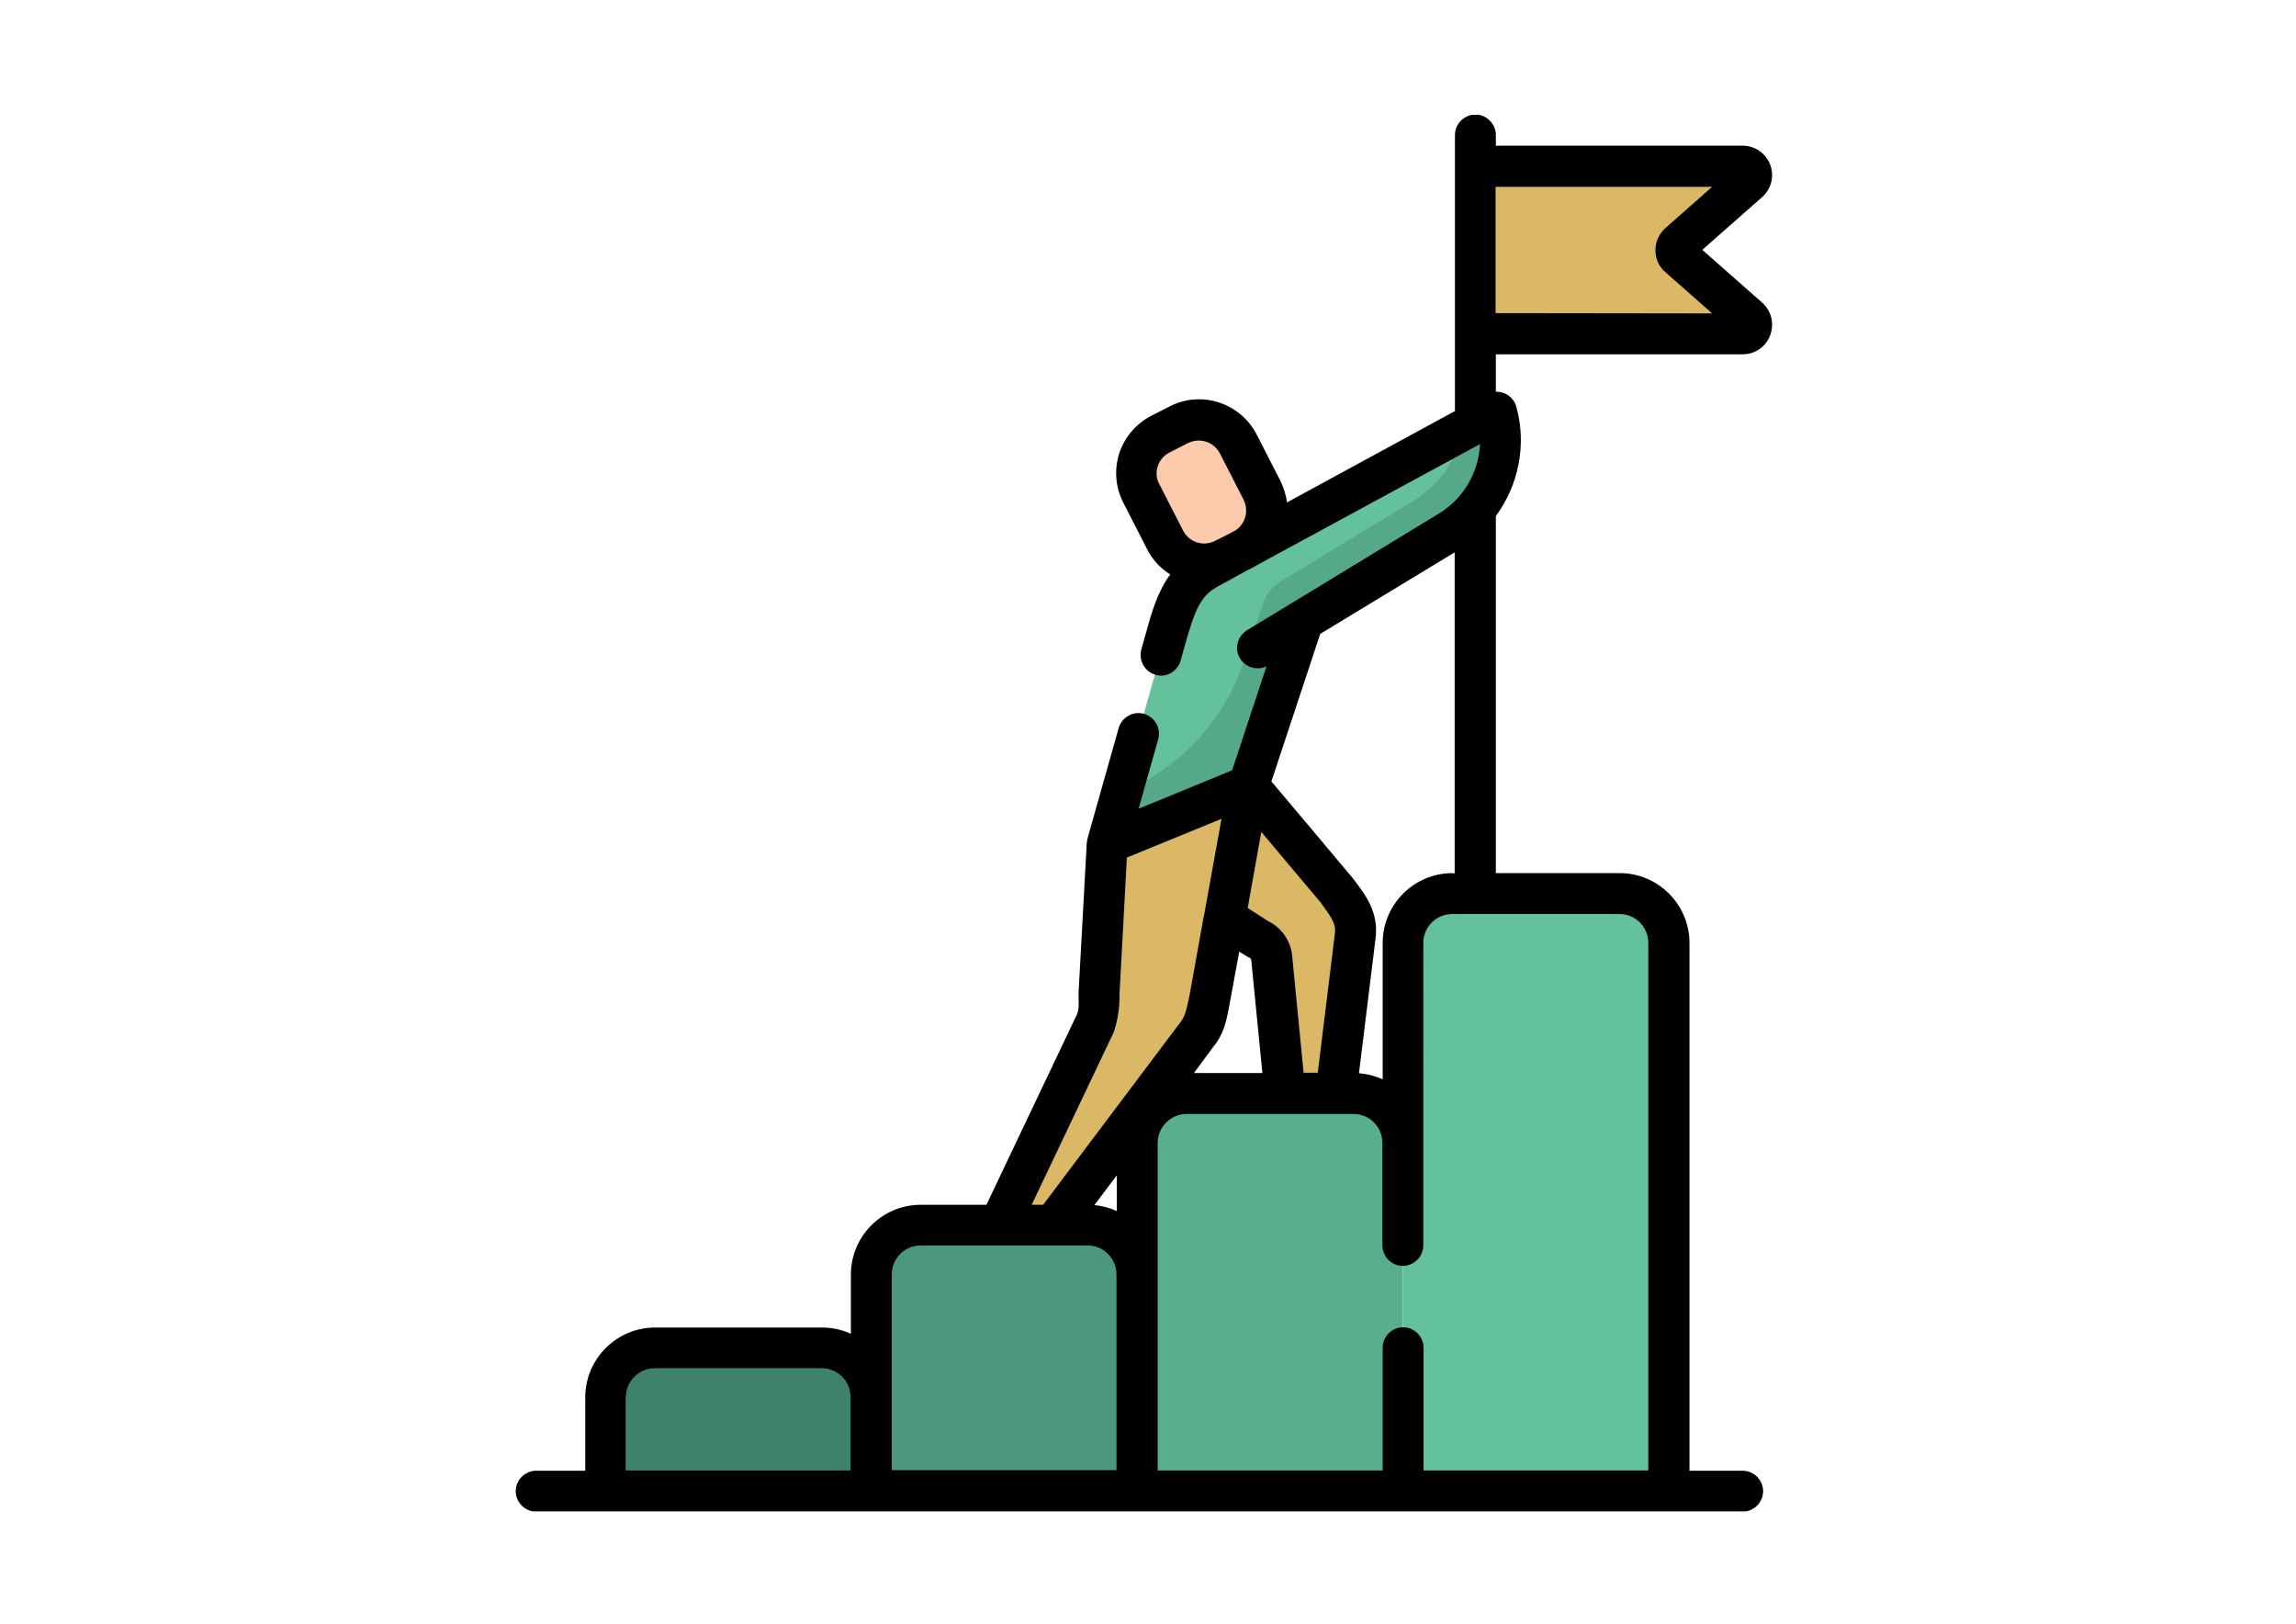 <?xml version="1.0" encoding="utf-8"?>
<!-- Generator: Adobe Illustrator 21.0.0, SVG Export Plug-In . SVG Version: 6.00 Build 0)  -->
<svg version="1.1" id="Layer_1" xmlns="http://www.w3.org/2000/svg" xmlns:xlink="http://www.w3.org/1999/xlink" x="0px" y="0px"
	 viewBox="0 0 841.9 595.3" style="enable-background:new 0 0 841.9 595.3;" xml:space="preserve">
<style type="text/css">
	.st0{fill:#3E826A;}
	.st1{fill:#4B977B;}
	.st2{fill:#59AE8C;}
	.st3{fill:#63C19C;}
	.st4{fill:#DAB865;}
	.st5{fill:#55A888;}
	.st6{clip-path:url(#SVGID_2_);fill:#FBCAAA;}
	.st7{clip-path:url(#SVGID_2_);}
</style>
<g>
	<path class="st0" d="M319.5,546.6H222v-34.4c0-10,8.1-18.1,18.1-18.1h61.2c10,0,18.1,8.1,18.1,18.1V546.6z M319.5,546.6"/>
	<path class="st1" d="M417,546.6h-97.5v-79.3c0-10,8.1-18.1,18.1-18.1h61.2c10,0,18.1,8.1,18.1,18.1V546.6z M417,546.6"/>
	<path class="st2" d="M514.4,546.6H417V419c0-10,8.1-18.1,18.1-18.1h61.2c10,0,18.1,8.1,18.1,18.1V546.6z M514.4,546.6"/>
	<path class="st3" d="M611.9,546.6h-97.5V345.7c0-10,8.1-18.1,18.1-18.1h61.2c10,0,18.1,8.1,18.1,18.1V546.6z M611.9,546.6"/>
	<path class="st4" d="M540.9,122.3h98c3,0,4.5-3.8,2.2-5.8l-25.5-22.4c-1.5-1.3-1.5-3.6,0-4.9l25.5-22.4c2.3-2,0.9-5.8-2.2-5.8h-98
		V122.3z M540.9,122.3"/>
	<path class="st3" d="M548.7,151l-106.2,57.7c-9.5,5.1-12.1,14.2-15.4,25.8L406,309.3l51.8-21.2l20.1-60.7l53.4-32.5
		C546.2,185.8,553.3,167.9,548.7,151L548.7,151z M548.7,151"/>
	<path class="st5" d="M548.7,151l-12.3,6.7c-2.1,10.5-8.4,20.1-18.1,25.9l-48.7,29.6c-3.1,1.9-5.4,4.8-6.5,8.2l-7,21
		c-7.2,21.9-23.6,39.4-44.9,48.2l-5.3,18.7l51.8-21.2l20.1-60.7l53.4-32.5C546.2,185.8,553.3,167.9,548.7,151L548.7,151z M548.7,151
		"/>
	<path class="st4" d="M457.8,288l30.6,36.1c5.1,6.7,9.5,11.4,8.6,18.8l-7.2,57.8h-18.7l-4.9-49.7c-0.3-3-2.2-5.6-5-6.8l-55.2-35
		L457.8,288z M457.8,288"/>
	<path class="st4" d="M406,309.3l-3,54.8c-0.2,4.5,0.4,7.6-1.3,11l-35.2,74.1h19.8l53-70.3c3.1-3.6,3.5-8.5,4.5-13l14-77.8
		L406,309.3z M406,309.3"/>
	<g>
		<defs>
			<rect id="SVGID_1_" x="189" y="42.1" width="461" height="512"/>
		</defs>
		<clipPath id="SVGID_2_">
			<use xlink:href="#SVGID_1_"  style="overflow:visible;"/>
		</clipPath>
		<path class="st6" d="M454,162.9l8.7,17c4.1,8,0.9,17.7-7,21.8l-6.7,3.4c-8,4.1-17.7,0.9-21.8-7l-8.7-17c-4.1-8-0.9-17.7,7-21.8
			l6.7-3.4C440.1,151.8,449.9,154.9,454,162.9L454,162.9z M454,162.9"/>
		<path class="st7" d="M646.1,110.9l-21.9-19.3l21.9-19.3c3.4-3,4.6-7.7,3-11.9c-1.6-4.2-5.6-7-10.1-7h-90.5v-3.9
			c0-4.1-3.4-7.5-7.5-7.5c-4.1,0-7.5,3.4-7.5,7.5v101.2l-61.6,33.5c-0.3-2.7-1.2-5.4-2.4-7.9l-8.7-17c-6-11.6-20.3-16.3-31.9-10.3
			l-6.7,3.4c-5.6,2.9-9.8,7.8-11.8,13.8c-1.9,6-1.4,12.5,1.5,18.1l8.7,17c2,4,5,7.1,8.5,9.3c-4.6,6.2-6.8,13.8-9,21.8l-1.6,5.7
			c-1.1,4,1.2,8.1,5.2,9.3c0.7,0.2,1.4,0.3,2,0.3c3.3,0,6.3-2.2,7.2-5.5l1.6-5.7c3.3-11.6,5.3-17.8,11.7-21.3l11.5-6.3l1.4-0.7
			c0.5-0.2,0.9-0.5,1.4-0.8l82.2-44.6c-0.5,10.3-6,20-15.1,25.5L474,220.9c-0.1,0-0.1,0.1-0.2,0.1l-16.6,10.1
			c-3.5,2.2-4.7,6.8-2.5,10.3c2,3.3,6.2,4.5,9.7,2.9l-12.6,38.1l-9.2,3.8l-25.1,10.3l7.2-25.5c1.1-4-1.2-8.1-5.2-9.3
			c-4-1.1-8.1,1.2-9.3,5.2l-11.4,40.4c-0.1,0.5-0.2,1.1-0.3,1.6l-3,54.9c-0.1,2.1,0.4,6.1-0.6,8.1l-33.2,69.8h-24.1
			c-14.1,0-25.6,11.5-25.6,25.6v21.7c-3.2-1.5-6.8-2.3-10.6-2.3h-61.2c-14.1,0-25.6,11.5-25.6,25.6v26.9h-18c-4.1,0-7.5,3.4-7.5,7.5
			c0,4.1,3.4,7.5,7.5,7.5h442.4c4.1,0,7.5-3.4,7.5-7.5c0-4.1-3.4-7.5-7.5-7.5h-19.5V345.7c0-14.1-11.5-25.6-25.6-25.6h-45.4V189.2
			c8.3-11.3,11.4-26.1,7.5-40.1c-0.6-2.2-2.2-4-4.3-4.9c-1-0.4-2.1-0.6-3.2-0.6v-13.7h90.5c4.5,0,8.5-2.7,10.1-7
			C650.7,118.6,649.5,113.9,646.1,110.9L646.1,110.9z M424.5,171c0.7-2.2,2.2-4,4.3-5.1l6.7-3.4c1.3-0.6,2.6-1,4-1
			c3.2,0,6.2,1.7,7.8,4.7l8.7,17c2,4,0.7,8.8-2.9,11.2l-2.4,1.3l-5.2,2.6c-4.3,2.2-9.5,0.5-11.7-3.8l-8.7-17
			C424,175.6,423.8,173.2,424.5,171L424.5,171z M409.5,444c-2.6-1.2-5.3-1.9-8.2-2.2l8.2-10.9V444z M445.1,383.5
			c3.6-4.3,4.6-9.4,5.4-13.4c0.2-1,3.9-21.2,3.9-21.2s3.5,2.2,3.9,2.3c0.3,0.1,0.4,0.4,0.5,0.7l4.1,41.5h-25.1L445.1,383.5z
			 M489.5,342.1l-6.3,51.2h-5.2l-4.2-42.9c-0.5-5.5-3.9-10.3-8.8-12.7l-7.5-4.8l5-27.9c0,0,21.2,25.2,21.7,25.8
			C488.4,336.5,489.9,338.8,489.5,342.1L489.5,342.1z M408.4,378.4c1.5-4.6,2.2-9.2,2.1-13.9l2.7-50.1l34.7-14.2l-6.3,34.9
			c0,0.1,0,0.2-0.1,0.3l-5.2,28.9c-0.7,3-1.3,7.5-3.1,10l-50.7,67.4h-4.2L408.4,378.4z M229.5,512.2c0-5.8,4.8-10.6,10.6-10.6h61.2
			c5.9,0,10.6,4.8,10.6,10.6v26.9h-82.5V512.2z M327,512.2v-45c0-5.9,4.8-10.6,10.6-10.6h61.2c5.9,0,10.6,4.8,10.6,10.6v71.8H327
			L327,512.2L327,512.2z M604.4,345.7v193.4H522v-45c0-4.1-3.4-7.5-7.5-7.5c-4.1,0-7.5,3.4-7.5,7.5v45h-82.5V419
			c0-5.8,4.8-10.6,10.6-10.6h61.2c5.9,0,10.6,4.8,10.6,10.6v37.6c0,4.1,3.4,7.5,7.5,7.5c4.1,0,7.5-3.4,7.5-7.5V345.7
			c0-5.9,4.8-10.6,10.6-10.6h8.3c0,0,0.1,0,0.1,0c0,0,0.1,0,0.1,0h52.8C599.7,335.1,604.4,339.8,604.4,345.7L604.4,345.7z
			 M532.6,320.1c-14.1,0-25.6,11.5-25.6,25.6v50c-2.7-1.2-5.6-2-8.7-2.2l6.1-49.5c1.2-9.6-3.7-16-8.5-22.2
			c-0.5-0.7-29.7-35.3-29.7-35.3l17.9-54.1l49.3-29.9v117.7H532.6z M548.4,114.8V68.5h79.4l-17.1,15.1c-2.3,2.1-3.7,5-3.7,8.1
			c0,3.1,1.3,6.1,3.7,8.1l17.1,15.1L548.4,114.8L548.4,114.8z M548.4,114.8"/>
	</g>
</g>
</svg>
